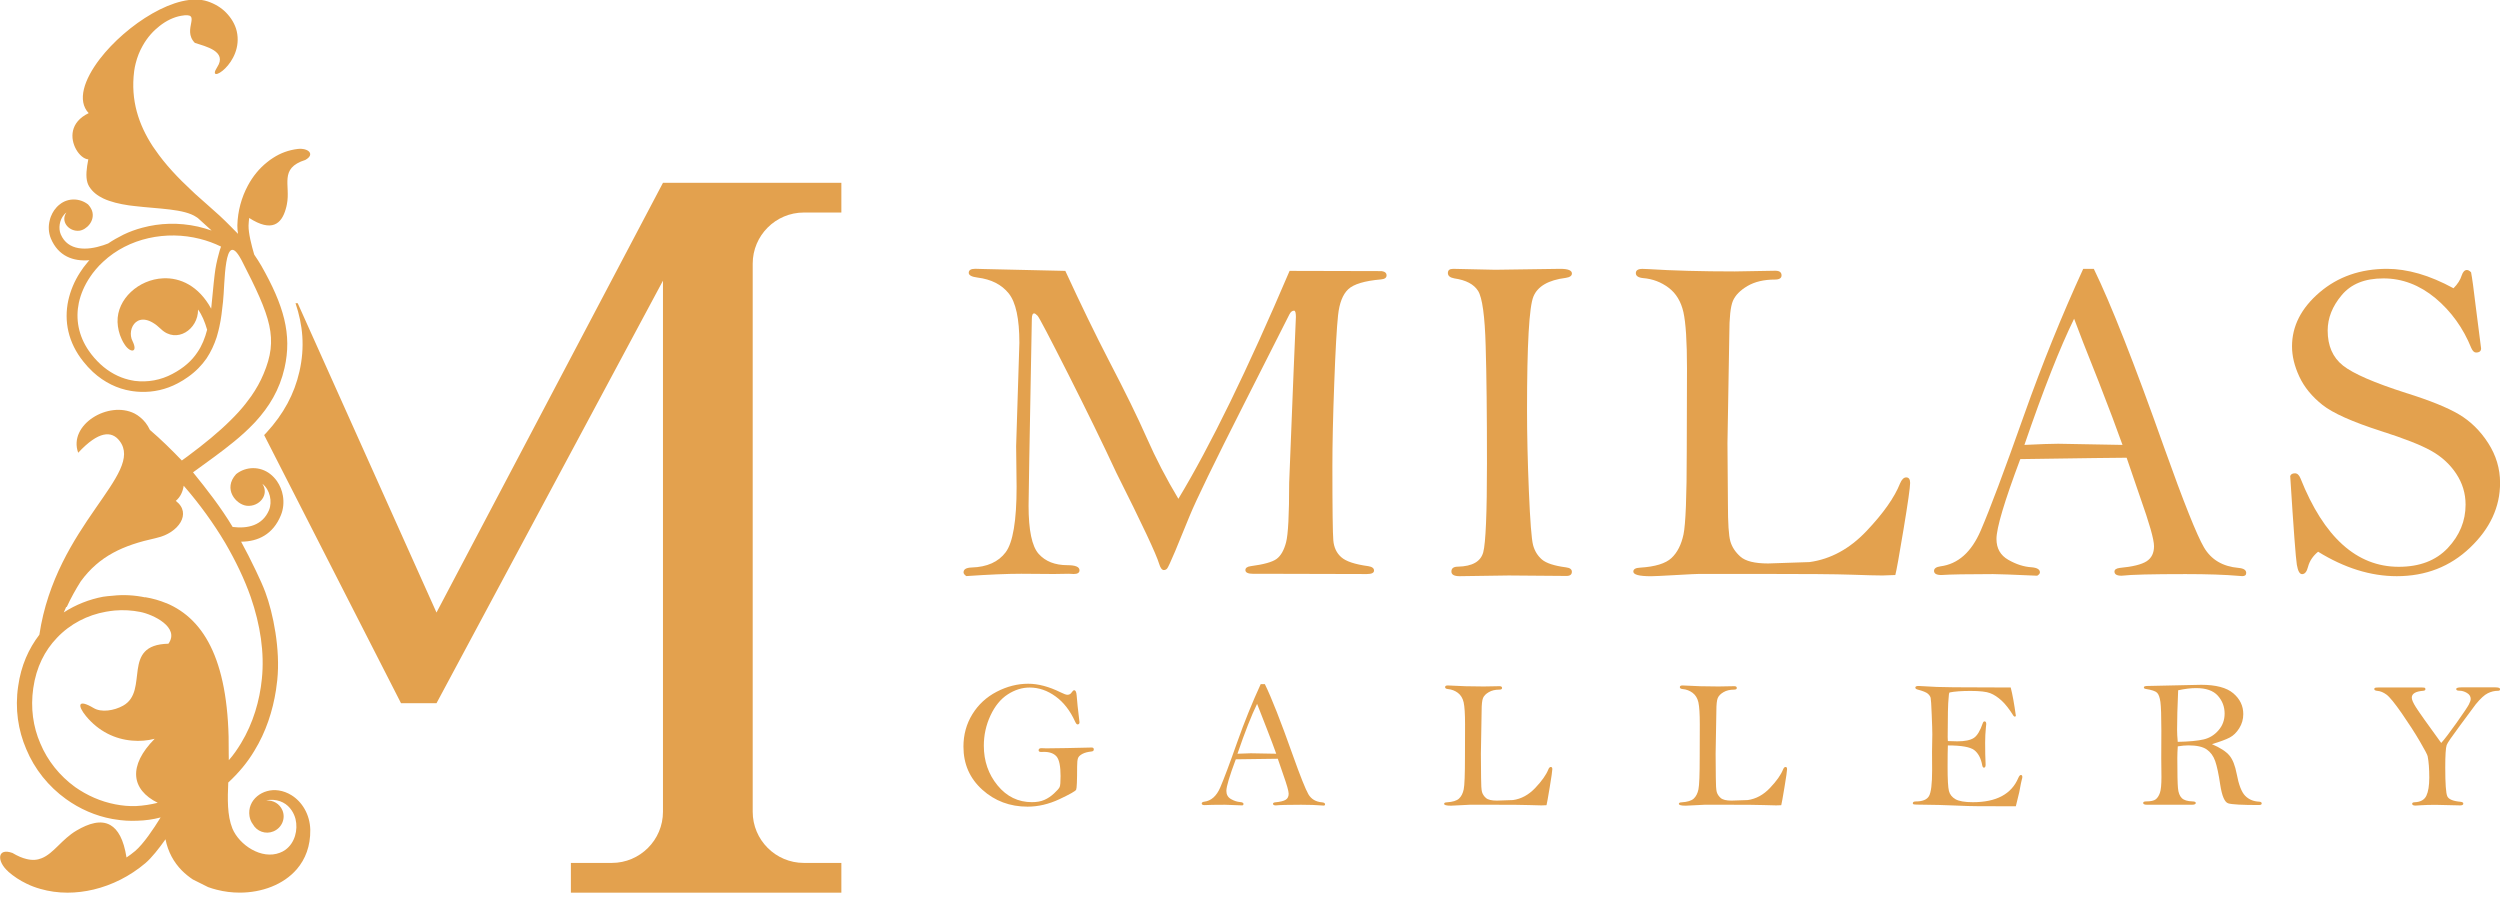 <svg xmlns="http://www.w3.org/2000/svg" fill="none" viewBox="0 0 275 99" height="99" width="275">
<g clip-path="url(#clip0_3_8)">
<path fill="#E3A14E" d="M0.9 95.875C1.518 96.412 2.192 96.856 2.922 97.203C3.402 97.443 3.918 97.632 4.444 97.78C5.399 98.056 6.399 98.194 7.426 98.194C8.375 98.194 9.34 98.076 10.311 97.846C12.307 97.366 14.273 96.401 15.994 94.946C16.673 94.369 17.48 93.343 18.205 92.322C18.48 93.71 19.119 94.854 20.002 95.753C20.375 96.126 20.773 96.447 21.207 96.738L22.892 97.581C23.209 97.693 23.52 97.795 23.847 97.872C24.669 98.086 25.527 98.189 26.369 98.189C28.785 98.189 31.169 97.326 32.645 95.615C33.595 94.512 34.156 93.067 34.131 91.275C34.09 89.564 33.207 88.175 32.053 87.466C31.619 87.2 31.149 87.021 30.664 86.95C28.907 86.674 27.151 87.986 27.447 89.794C27.498 90.095 27.62 90.412 27.809 90.657C28.243 91.454 29.219 91.811 30.071 91.454C30.996 91.076 31.445 90.039 31.067 89.135C30.761 88.41 30.046 87.997 29.3 88.063C29.408 88.017 29.535 87.997 29.668 87.986C30.797 87.925 31.613 88.425 32.088 89.151C32.277 89.436 32.42 89.753 32.507 90.09C32.798 91.3 32.436 92.72 31.399 93.475C31.215 93.608 31.011 93.721 30.786 93.802C28.774 94.589 26.318 92.955 25.563 91.132C24.981 89.677 25.032 87.874 25.108 86.077C26.272 85.004 27.222 83.856 27.973 82.599C29.265 80.501 30.005 78.172 30.357 75.915C30.413 75.538 30.454 75.17 30.5 74.802C30.853 71.448 30.046 67.434 29.188 65.147C28.953 64.508 28.57 63.656 28.136 62.752C27.626 61.674 27.038 60.531 26.523 59.586C28.386 59.576 30.041 58.779 30.899 56.67C31.174 56.002 31.241 55.251 31.118 54.526C31.021 53.954 30.797 53.403 30.465 52.922C30.255 52.632 30.015 52.366 29.724 52.141C28.611 51.273 27.069 51.283 25.976 52.151C24.485 53.78 25.966 55.506 27.14 55.634C28.509 55.782 29.668 54.419 28.861 53.219C29.694 53.857 29.98 55.184 29.586 56.129C28.872 57.799 27.268 58.172 25.593 57.967C24.302 55.813 22.744 53.821 21.233 51.957C22.816 50.803 24.363 49.716 25.752 48.572C26.517 47.949 27.232 47.301 27.886 46.616C27.957 46.545 28.024 46.473 28.095 46.397C29.602 44.753 30.75 42.889 31.297 40.484C32.139 36.767 31.215 33.586 28.744 29.23C28.54 28.873 28.264 28.449 27.963 28.005C27.661 26.978 27.324 25.64 27.34 24.813C27.35 24.537 27.375 24.252 27.411 23.976C29.898 25.579 30.97 24.624 31.43 23C31.486 22.827 31.522 22.653 31.557 22.47C31.986 20.355 30.659 18.517 33.584 17.593C34.708 16.975 33.901 16.24 32.727 16.388C31.767 16.506 30.863 16.832 30.046 17.363C29.816 17.506 29.596 17.665 29.382 17.843C28.529 18.517 27.809 19.396 27.258 20.427C26.574 21.703 26.15 23.2 26.109 24.788C26.109 25.053 26.124 25.38 26.18 25.722L25.353 24.885C24.567 24.083 23.75 23.332 22.943 22.638C22.458 22.214 21.973 21.79 21.493 21.351C21.365 21.234 21.238 21.111 21.115 20.994C19.604 19.59 18.164 18.083 17.035 16.424C16.949 16.311 16.872 16.199 16.795 16.082C15.264 13.728 14.345 11.042 14.758 7.825C14.799 7.534 14.85 7.253 14.921 6.983C15.1 6.257 15.361 5.624 15.677 5.063C16.234 4.057 16.928 3.347 17.531 2.877C18.297 2.264 19.124 1.881 19.91 1.739C22.371 1.294 19.941 3.209 21.437 4.721C22.611 5.103 25.026 5.64 23.898 7.376C22.54 9.464 26.87 6.998 26.038 3.418C25.854 2.647 25.42 1.953 24.868 1.386C24.337 0.84 23.633 0.416 22.851 0.156C19.517 -0.958 13.89 2.704 10.979 6.487C9.238 8.759 8.467 11.078 9.754 12.446C7.661 13.452 7.717 15.249 8.365 16.419C8.718 17.057 9.259 17.506 9.713 17.527C9.524 18.497 9.407 19.396 9.621 20.095C9.667 20.243 9.729 20.381 9.805 20.509C9.82 20.534 9.831 20.555 9.846 20.57C10.193 21.116 10.724 21.525 11.363 21.831C12.164 22.209 13.15 22.439 14.191 22.592C14.39 22.623 14.585 22.643 14.778 22.663C17.408 22.98 20.268 22.96 21.605 23.879C21.657 23.904 21.707 23.945 21.759 23.981C22.244 24.415 22.759 24.89 23.28 25.36C22.78 25.191 22.274 25.043 21.774 24.925C19.634 24.451 17.561 24.537 15.677 25.043C14.947 25.232 14.242 25.492 13.584 25.809C12.966 26.12 12.409 26.432 11.893 26.784C11.72 26.856 11.541 26.917 11.357 26.978C9.57 27.57 7.477 27.632 6.68 25.773C6.404 25.109 6.547 24.2 7.032 23.634C7.109 23.532 7.201 23.45 7.298 23.373C7.247 23.455 7.206 23.532 7.17 23.608C6.772 24.537 7.666 25.487 8.718 25.38C9.519 25.283 10.489 24.292 10.127 23.189C10.04 22.96 9.902 22.72 9.688 22.49C8.779 21.78 7.492 21.75 6.583 22.475C6.338 22.658 6.134 22.883 5.96 23.128C5.812 23.343 5.695 23.572 5.598 23.817C5.547 23.945 5.506 24.083 5.475 24.216C5.296 24.88 5.337 25.594 5.593 26.228C6.415 28.188 8.059 28.776 9.846 28.622C9.759 28.673 9.708 28.791 9.626 28.862C9.325 29.21 9.049 29.582 8.809 29.965C8.186 30.925 7.747 31.977 7.507 33.065C7.032 35.306 7.477 37.676 9.182 39.789C9.483 40.172 9.831 40.55 10.219 40.913C11.49 42.082 12.93 42.756 14.385 42.996C14.477 43.011 14.569 43.022 14.666 43.037C14.937 43.073 15.202 43.098 15.468 43.103C16.882 43.16 18.276 42.838 19.532 42.174C19.951 41.955 20.334 41.72 20.686 41.464C21.549 40.857 22.208 40.162 22.719 39.427C23.209 38.692 23.561 37.916 23.827 37.109C23.857 37.022 23.878 36.935 23.903 36.843C23.99 36.557 24.056 36.266 24.123 35.975C24.332 35.071 24.424 34.152 24.531 33.197C24.751 31.349 24.618 25.038 26.507 28.505C26.538 28.561 26.569 28.617 26.594 28.663C29.801 34.913 30.643 37.226 28.994 41.127C28.642 41.98 28.182 42.797 27.626 43.594C27.426 43.874 27.212 44.155 26.997 44.431C26.517 45.044 25.971 45.636 25.363 46.233C24.061 47.53 22.484 48.822 20.62 50.206C20.416 50.354 20.206 50.502 20.002 50.655C18.889 49.496 17.73 48.352 16.489 47.29C16.213 46.693 15.846 46.244 15.422 45.902C15.228 45.733 15.018 45.605 14.804 45.488C11.945 44.038 7.482 46.713 8.6 49.803C10.847 47.387 12.282 47.367 13.15 48.495C15.943 52.121 6.139 57.733 4.331 69.819C3.162 71.346 2.314 73.204 1.998 75.487C1.63 77.968 1.998 80.332 2.886 82.4C3.805 84.616 5.342 86.516 7.257 87.894C8.769 88.982 10.5 89.748 12.353 90.085C12.44 90.1 12.532 90.116 12.619 90.126C13.446 90.269 14.293 90.32 15.131 90.279C15.984 90.254 16.816 90.146 17.669 89.916C16.872 91.213 15.769 92.842 14.87 93.608C14.564 93.864 14.242 94.104 13.916 94.323C13.604 92.322 12.966 91.239 12.154 90.769C11.112 90.156 9.764 90.565 8.416 91.362C6.793 92.316 5.904 93.879 4.582 94.405C4.107 94.599 3.576 94.655 2.922 94.492C2.468 94.389 1.947 94.17 1.365 93.823C-0.341 93.215 -0.361 94.762 0.905 95.865L0.9 95.875ZM24.317 27.116C24.22 27.397 24.118 27.673 24.056 27.969C23.867 28.648 23.709 29.373 23.617 30.164C23.53 30.803 23.479 31.472 23.413 32.105C23.362 32.661 23.311 33.208 23.25 33.754C23.239 33.825 23.239 33.882 23.229 33.953C21.845 31.426 19.813 30.527 17.949 30.614C15.258 30.731 12.859 32.891 12.93 35.408V35.429C12.956 36.042 13.088 36.685 13.39 37.323C13.487 37.538 13.604 37.747 13.747 37.951C14.355 38.84 15.207 38.804 14.579 37.522C13.87 36.154 15.213 33.785 17.704 36.195C19.415 37.844 21.82 36.236 21.784 34.05C22.218 34.642 22.524 35.383 22.785 36.271C22.555 37.165 22.218 38.028 21.707 38.763C21.1 39.682 20.217 40.469 18.981 41.122C17.704 41.812 16.249 42.077 14.819 41.898C14.605 41.858 14.38 41.822 14.156 41.766C13.068 41.5 11.996 40.938 11.046 40.06C10.546 39.596 10.127 39.105 9.785 38.61C8.605 36.91 8.304 35.061 8.672 33.305C8.886 32.319 9.305 31.359 9.907 30.471C10.086 30.195 10.295 29.919 10.52 29.654C10.78 29.347 11.051 29.056 11.342 28.796C14.156 26.166 18.291 25.339 21.983 26.273C22.785 26.473 23.566 26.759 24.307 27.121L24.317 27.116ZM18.297 66.352C17.567 66.05 16.79 65.826 15.963 65.688L15.973 65.713C14.819 65.473 13.614 65.392 12.399 65.53C12.031 65.55 11.684 65.596 11.337 65.642C9.831 65.928 8.35 66.5 7.012 67.368C7.119 67.163 7.196 66.954 7.283 66.745L7.334 66.786C7.804 65.764 8.319 64.845 8.881 63.952C10.934 61.138 13.579 59.974 17.092 59.203C17.153 59.188 17.204 59.167 17.265 59.157C19.594 58.641 21.161 56.481 19.338 55.098C19.864 54.654 20.114 54.051 20.206 53.428C21.968 55.455 23.495 57.574 24.781 59.734C25.925 61.705 26.88 63.681 27.58 65.672C28.642 68.746 29.101 71.81 28.805 74.67C28.57 77.044 27.86 79.536 26.512 81.757C26.119 82.4 25.695 83.033 25.169 83.621C25.169 83.355 25.159 83.09 25.159 82.824C25.267 72.969 22.611 68.149 18.291 66.341L18.297 66.352ZM13.538 77.626C12.557 78.172 11.138 78.402 10.285 77.876C8.554 76.85 8.493 77.59 9.463 78.775C10.847 80.45 12.659 81.313 14.528 81.466C15.35 81.542 16.198 81.476 17.015 81.267C14.069 84.249 14.421 86.858 17.352 88.308C16.555 88.502 15.769 88.625 14.983 88.665C14.201 88.701 13.431 88.62 12.685 88.477C11.066 88.165 9.58 87.501 8.248 86.567C6.578 85.347 5.24 83.707 4.433 81.772C3.642 79.949 3.346 77.881 3.657 75.706C3.989 73.362 4.944 71.54 6.251 70.176C7.722 68.609 9.652 67.644 11.648 67.291C11.97 67.235 12.292 67.189 12.603 67.158C13.579 67.072 14.523 67.133 15.422 67.312C16.811 67.577 19.823 68.997 18.526 70.809C13.247 70.917 16.469 75.987 13.538 77.626Z" clip-rule="evenodd" fill-rule="evenodd"></path>
<path fill="#E3A14E" d="M82.797 29.01V89.293C82.797 92.398 85.32 94.921 88.424 94.921H92.55V98.194H62.797V94.921H67.3C70.405 94.921 72.927 92.398 72.927 89.293V30.874L48.014 77.355H44.113L29.055 47.857C29.055 47.857 29.076 47.837 29.081 47.832C29.157 47.75 29.249 47.658 29.336 47.561C31.2 45.524 32.374 43.343 32.936 40.877C33.554 38.171 33.314 35.751 32.507 33.351H32.747L48.014 67.378L72.927 20.11H92.55V23.378H88.424C85.32 23.378 82.797 25.901 82.797 29.005V29.01Z"></path>
<path fill="#E3A14E" d="M118.53 79.689C118.444 79.689 118.357 79.582 118.26 79.372C117.719 78.177 117.004 77.253 116.11 76.605C115.217 75.956 114.267 75.629 113.261 75.629C112.434 75.629 111.632 75.88 110.856 76.38C110.08 76.88 109.447 77.651 108.956 78.698C108.466 79.74 108.221 80.853 108.221 82.032C108.221 83.718 108.727 85.173 109.733 86.398C110.738 87.624 112 88.237 113.511 88.237C114.047 88.237 114.507 88.155 114.885 87.986C115.262 87.823 115.62 87.583 115.952 87.271C116.289 86.96 116.488 86.73 116.559 86.577C116.631 86.424 116.662 86.025 116.662 85.372C116.662 84.284 116.519 83.57 116.228 83.222C115.936 82.88 115.477 82.707 114.839 82.707L114.532 82.717C114.338 82.717 114.246 82.656 114.246 82.528C114.246 82.375 114.354 82.298 114.563 82.298L115.089 82.318L117.336 82.288L120.088 82.227C120.241 82.227 120.318 82.298 120.318 82.436C120.318 82.574 120.231 82.65 120.057 82.666C119.649 82.707 119.312 82.793 119.051 82.936C118.791 83.079 118.633 83.232 118.576 83.411C118.515 83.59 118.484 83.891 118.484 84.315C118.484 85.867 118.449 86.72 118.377 86.868C118.306 87.021 117.688 87.368 116.529 87.915C115.37 88.456 114.2 88.732 113.031 88.732C111.091 88.732 109.426 88.109 108.047 86.863C106.669 85.617 105.979 84.039 105.979 82.129C105.979 80.817 106.306 79.627 106.96 78.565C107.613 77.503 108.507 76.676 109.641 76.089C110.774 75.502 111.928 75.211 113.103 75.211C114.2 75.211 115.39 75.527 116.662 76.155C117.019 76.334 117.269 76.426 117.417 76.426C117.622 76.426 117.78 76.334 117.892 76.155C117.989 76.002 118.081 75.926 118.163 75.926C118.316 75.926 118.403 76.12 118.433 76.502C118.474 77.105 118.571 78.029 118.724 79.265C118.74 79.331 118.745 79.393 118.745 79.444C118.745 79.602 118.673 79.684 118.536 79.684L118.53 79.689Z"></path>
<path fill="#E3A14E" d="M138.674 75.252H139.134C139.874 76.768 140.895 79.367 142.197 83.039C143.035 85.392 143.612 86.832 143.923 87.369C144.235 87.9 144.735 88.201 145.429 88.257C145.649 88.278 145.756 88.349 145.756 88.477C145.756 88.569 145.7 88.615 145.588 88.615L145.45 88.604C144.837 88.553 144.066 88.523 143.121 88.523C141.676 88.523 140.747 88.548 140.339 88.594C140.134 88.594 140.032 88.533 140.032 88.415C140.032 88.329 140.109 88.278 140.262 88.257C140.824 88.206 141.217 88.109 141.431 87.971C141.646 87.833 141.753 87.614 141.753 87.312C141.753 87.011 141.549 86.317 141.145 85.173L140.558 83.462C140.216 83.462 138.674 83.483 135.937 83.524C135.248 85.362 134.901 86.516 134.901 86.996C134.901 87.404 135.069 87.706 135.411 87.9C135.753 88.094 136.09 88.206 136.422 88.226C136.667 88.247 136.79 88.318 136.79 88.451C136.79 88.502 136.749 88.553 136.672 88.594C135.61 88.548 134.972 88.523 134.753 88.523C133.639 88.523 132.889 88.538 132.506 88.563C132.291 88.563 132.189 88.502 132.189 88.385C132.189 88.278 132.281 88.211 132.47 88.186C133.231 88.089 133.818 87.568 134.221 86.633C134.625 85.699 135.258 84.019 136.111 81.594C136.892 79.388 137.75 77.274 138.679 75.252H138.674ZM138.281 77.422C137.663 78.683 136.943 80.511 136.121 82.911C136.805 82.88 137.295 82.86 137.592 82.86L140.385 82.911C140.139 82.222 139.797 81.308 139.353 80.169C138.812 78.811 138.454 77.897 138.281 77.427V77.422Z"></path>
<path fill="#E3A14E" d="M170.113 88.573C169.786 88.589 169.602 88.594 169.556 88.594C169.311 88.594 168.867 88.584 168.223 88.558C167.58 88.533 166.242 88.522 164.215 88.522H161.687C161.596 88.522 161.259 88.538 160.671 88.573C160.084 88.609 159.732 88.625 159.609 88.625C159.104 88.625 158.854 88.558 158.854 88.425C158.854 88.318 158.951 88.262 159.15 88.257C159.793 88.216 160.242 88.078 160.493 87.843C160.743 87.608 160.916 87.271 161.008 86.827C161.1 86.388 161.146 85.193 161.146 83.248L161.156 79.684C161.156 78.53 161.105 77.723 161.003 77.263C160.901 76.804 160.687 76.457 160.365 76.212C160.043 75.972 159.681 75.834 159.277 75.798C159.063 75.778 158.961 75.706 158.961 75.584C158.961 75.461 159.058 75.4 159.247 75.4C159.293 75.4 159.379 75.4 159.507 75.41C160.559 75.476 161.795 75.512 163.204 75.512L164.955 75.481C165.134 75.481 165.226 75.548 165.226 75.68C165.226 75.798 165.129 75.859 164.94 75.859C164.47 75.859 164.077 75.951 163.761 76.14C163.444 76.324 163.235 76.538 163.132 76.783C163.03 77.023 162.979 77.498 162.979 78.198L162.898 82.901L162.918 85.525C162.918 86.342 162.954 86.873 163.02 87.118C163.092 87.363 163.235 87.583 163.454 87.777C163.674 87.971 164.072 88.068 164.649 88.068C164.695 88.068 165.287 88.048 166.431 88.007C167.34 87.879 168.157 87.435 168.877 86.674C169.602 85.913 170.082 85.229 170.322 84.626C170.393 84.453 170.485 84.366 170.587 84.366C170.7 84.366 170.756 84.448 170.756 84.606C170.756 84.79 170.659 85.454 170.47 86.597C170.281 87.741 170.164 88.395 170.118 88.563L170.113 88.573Z"></path>
<path fill="#E3A14E" d="M195.934 88.573C195.608 88.589 195.424 88.594 195.378 88.594C195.133 88.594 194.688 88.584 194.045 88.558C193.402 88.533 192.064 88.522 190.037 88.522H187.509C187.417 88.522 187.08 88.538 186.493 88.573C185.906 88.609 185.554 88.625 185.431 88.625C184.925 88.625 184.675 88.558 184.675 88.425C184.675 88.318 184.772 88.262 184.971 88.257C185.615 88.216 186.064 88.078 186.314 87.843C186.565 87.608 186.738 87.271 186.83 86.827C186.922 86.388 186.968 85.193 186.968 83.248L186.978 79.684C186.978 78.53 186.927 77.723 186.825 77.263C186.723 76.804 186.508 76.457 186.187 76.212C185.865 75.972 185.502 75.834 185.099 75.798C184.885 75.778 184.783 75.706 184.783 75.584C184.783 75.461 184.88 75.4 185.068 75.4C185.114 75.4 185.201 75.4 185.329 75.41C186.381 75.476 187.616 75.512 189.026 75.512L190.777 75.481C190.956 75.481 191.048 75.548 191.048 75.68C191.048 75.798 190.951 75.859 190.762 75.859C190.292 75.859 189.899 75.951 189.582 76.14C189.266 76.324 189.056 76.538 188.954 76.783C188.852 77.023 188.801 77.498 188.801 78.198L188.719 82.901L188.74 85.525C188.74 86.342 188.776 86.873 188.842 87.118C188.913 87.363 189.056 87.583 189.276 87.777C189.495 87.971 189.894 88.068 190.471 88.068C190.517 88.068 191.109 88.048 192.253 88.007C193.162 87.879 193.979 87.435 194.699 86.674C195.424 85.913 195.904 85.229 196.144 84.626C196.215 84.453 196.307 84.366 196.409 84.366C196.522 84.366 196.578 84.448 196.578 84.606C196.578 84.79 196.481 85.454 196.292 86.597C196.103 87.741 195.985 88.395 195.939 88.563L195.934 88.573Z"></path>
<path fill="#E3A14E" d="M221.179 75.629C221.373 76.37 221.562 77.412 221.746 78.749C221.715 78.8 221.68 78.831 221.639 78.831C221.593 78.831 221.547 78.805 221.491 78.749C221.031 78.014 220.597 77.452 220.178 77.069C219.76 76.686 219.341 76.411 218.922 76.247C218.504 76.084 217.778 76.002 216.747 76.002C215.777 76.002 215.011 76.058 214.449 76.171C214.398 76.237 214.368 76.36 214.368 76.538C214.368 76.584 214.362 76.666 214.347 76.788C214.281 77.32 214.245 78.754 214.245 81.098C214.245 81.195 214.25 81.338 214.265 81.517C214.771 81.537 215.113 81.547 215.302 81.547C216.139 81.547 216.742 81.42 217.12 81.175C217.493 80.924 217.819 80.388 218.1 79.561C218.146 79.423 218.212 79.352 218.299 79.352C218.422 79.352 218.488 79.449 218.488 79.643L218.447 80.041C218.396 80.567 218.366 81.108 218.366 81.665C218.366 82.569 218.381 83.38 218.417 84.106C218.417 84.33 218.355 84.443 218.233 84.443C218.141 84.443 218.085 84.361 218.049 84.203C217.911 83.421 217.615 82.855 217.171 82.513C216.727 82.17 215.756 81.997 214.265 81.997C214.245 82.482 214.235 83.263 214.235 84.346C214.235 85.745 214.286 86.633 214.383 87.011C214.48 87.389 214.72 87.69 215.098 87.91C215.476 88.129 216.114 88.242 217.018 88.242C219.596 88.242 221.261 87.353 222.011 85.576C222.103 85.357 222.2 85.249 222.297 85.249C222.405 85.249 222.456 85.321 222.456 85.469C222.456 85.551 222.44 85.632 222.405 85.729C222.364 85.857 222.267 86.327 222.119 87.139C222.083 87.312 221.96 87.828 221.741 88.691L217.574 88.681C216.977 88.681 216.099 88.655 214.945 88.604C213.785 88.553 212.764 88.528 211.871 88.522C210.977 88.522 210.512 88.502 210.472 88.466C210.431 88.436 210.41 88.395 210.41 88.359C210.41 88.226 210.518 88.16 210.737 88.16C211.472 88.16 211.957 87.966 212.187 87.573C212.417 87.18 212.534 86.23 212.534 84.724L212.524 82.686L212.555 80.776C212.555 80.394 212.534 79.663 212.488 78.596C212.448 77.529 212.407 76.916 212.371 76.763C212.335 76.61 212.233 76.462 212.065 76.308C211.896 76.16 211.523 76.007 210.946 75.854C210.773 75.808 210.686 75.737 210.686 75.635C210.686 75.517 210.803 75.456 211.033 75.456L213.06 75.563C213.775 75.594 215.537 75.614 218.34 75.614C220.183 75.614 221.123 75.614 221.164 75.624L221.179 75.629Z"></path>
<path fill="#E3A14E" d="M243.319 81.859C244.238 82.257 244.882 82.676 245.239 83.11C245.602 83.544 245.862 84.218 246.036 85.127C246.26 86.322 246.567 87.123 246.965 87.532C247.363 87.94 247.879 88.16 248.523 88.185C248.701 88.201 248.788 88.262 248.788 88.379C248.788 88.497 248.686 88.553 248.482 88.553C246.628 88.553 245.5 88.492 245.107 88.369C244.713 88.247 244.417 87.567 244.228 86.337C244.05 85.137 243.861 84.259 243.667 83.707C243.473 83.156 243.161 82.732 242.732 82.436C242.303 82.14 241.639 81.992 240.731 81.992C240.388 81.992 239.995 82.027 239.556 82.099C239.526 82.518 239.505 82.952 239.505 83.401C239.505 85.101 239.531 86.204 239.577 86.7C239.623 87.2 239.765 87.562 240 87.792C240.235 88.022 240.628 88.139 241.18 88.155C241.42 88.16 241.537 88.221 241.537 88.328C241.537 88.456 241.389 88.522 241.098 88.522H236.176C235.89 88.522 235.747 88.456 235.747 88.328C235.747 88.211 235.859 88.155 236.084 88.155C236.589 88.155 236.937 88.078 237.131 87.925C237.325 87.772 237.478 87.537 237.59 87.215C237.703 86.894 237.759 86.311 237.759 85.469L237.738 83.442L237.749 80.353C237.749 78.775 237.713 77.733 237.646 77.222C237.575 76.712 237.452 76.37 237.274 76.196C237.095 76.023 236.681 75.885 236.033 75.783C235.895 75.762 235.824 75.706 235.824 75.614C235.824 75.507 235.961 75.456 236.242 75.456L242.13 75.328C243.753 75.328 244.933 75.64 245.663 76.263C246.393 76.885 246.761 77.646 246.761 78.545C246.761 79.117 246.613 79.633 246.317 80.108C246.021 80.577 245.673 80.919 245.27 81.129C244.867 81.343 244.218 81.583 243.319 81.854V81.859ZM239.551 81.604C240.822 81.578 241.777 81.486 242.416 81.333C243.054 81.18 243.595 80.848 244.039 80.327C244.489 79.811 244.708 79.199 244.708 78.489C244.708 77.738 244.458 77.085 243.963 76.528C243.467 75.972 242.671 75.691 241.578 75.691C240.981 75.691 240.322 75.772 239.597 75.931C239.515 77.754 239.48 79.204 239.48 80.286C239.48 80.659 239.505 81.093 239.551 81.599V81.604Z"></path>
<path fill="#E3A14E" d="M268.533 81.726C268.906 81.313 269.468 80.572 270.229 79.5C270.99 78.428 271.434 77.759 271.572 77.498C271.71 77.238 271.776 77.029 271.776 76.876C271.776 76.605 271.638 76.385 271.362 76.222C271.087 76.058 270.806 75.977 270.52 75.977C270.295 75.977 270.183 75.915 270.183 75.798C270.183 75.67 270.372 75.609 270.75 75.609H274.497C274.84 75.609 275.013 75.681 275.013 75.819C275.013 75.931 274.937 75.987 274.783 75.987C274.39 75.987 274.017 76.079 273.655 76.258C273.292 76.436 272.853 76.84 272.338 77.463L270.607 79.801C269.698 81.022 269.207 81.737 269.136 81.951C269.029 82.262 268.978 83.09 268.978 84.427C268.978 86.204 269.054 87.256 269.202 87.588C269.35 87.92 269.836 88.124 270.647 88.196C270.862 88.216 270.964 88.283 270.964 88.395C270.964 88.528 270.847 88.594 270.617 88.594L267.936 88.533C267.293 88.533 266.767 88.548 266.353 88.574C266.021 88.599 265.807 88.615 265.715 88.615C265.465 88.615 265.337 88.548 265.337 88.415C265.337 88.308 265.429 88.252 265.618 88.247C266.256 88.221 266.685 87.981 266.9 87.532C267.114 87.083 267.221 86.414 267.221 85.535C267.221 84.565 267.16 83.784 267.042 83.187C267.017 83.034 266.731 82.492 266.19 81.563C265.648 80.634 264.98 79.602 264.198 78.469C263.412 77.34 262.85 76.651 262.513 76.406C262.176 76.161 261.85 76.023 261.528 75.997C261.288 75.977 261.17 75.91 261.17 75.798C261.17 75.727 261.201 75.675 261.262 75.655C261.324 75.635 261.513 75.619 261.824 75.619H266.169C266.465 75.619 266.644 75.63 266.705 75.65C266.767 75.67 266.797 75.722 266.797 75.808C266.797 75.915 266.716 75.972 266.547 75.987C265.71 76.053 265.296 76.304 265.296 76.743C265.296 76.967 265.449 77.325 265.756 77.805C266.062 78.29 266.986 79.597 268.539 81.731L268.533 81.726Z"></path>
<path fill="#E3A14E" d="M117.187 29.802C118.903 33.524 120.501 36.808 121.977 39.662C123.759 43.078 125.148 45.912 126.143 48.169C127.139 50.426 128.298 52.662 129.621 54.868C133.139 49.042 137.214 40.688 141.855 29.797L151.986 29.822C152.343 29.873 152.522 30.032 152.522 30.292C152.522 30.553 152.318 30.701 151.909 30.736C150.112 30.89 148.907 31.252 148.304 31.819C147.702 32.386 147.329 33.341 147.186 34.684C147.043 36.026 146.9 38.518 146.767 42.169C146.629 45.82 146.563 48.858 146.563 51.284C146.563 55.951 146.599 58.672 146.665 59.443C146.731 60.214 147.022 60.832 147.533 61.286C148.044 61.746 149.034 62.078 150.51 62.277C150.934 62.343 151.143 62.507 151.143 62.762C151.143 63.017 150.883 63.145 150.357 63.145L140.456 63.12H137.862C137.285 63.12 136.994 62.982 136.994 62.711C136.994 62.476 137.188 62.328 137.581 62.277C139.006 62.088 139.95 61.828 140.42 61.486C140.885 61.144 141.237 60.541 141.467 59.663C141.697 58.79 141.809 56.609 141.809 53.127L142.294 40.898L142.549 34.862C142.549 34.403 142.483 34.173 142.345 34.173C142.141 34.173 141.973 34.311 141.835 34.581L136.79 44.544C133.563 50.911 131.581 54.991 130.851 56.773L129.274 60.618C128.778 61.787 128.482 62.43 128.38 62.543C128.278 62.655 128.16 62.706 128.023 62.706C127.818 62.706 127.65 62.486 127.512 62.042C127.206 60.99 125.633 57.646 122.799 52.004C121.323 48.828 119.551 45.202 117.489 41.122C115.426 37.048 114.307 34.918 114.139 34.74C113.97 34.561 113.843 34.474 113.756 34.474C113.587 34.474 113.501 34.689 113.501 35.112L113.22 50.538L113.143 55.629C113.143 58.325 113.511 60.092 114.251 60.924C114.992 61.756 116.049 62.17 117.422 62.17C118.306 62.17 118.745 62.359 118.745 62.731C118.745 63.002 118.535 63.14 118.111 63.14L117.575 63.114L115.921 63.14L112.331 63.114C110.769 63.114 108.757 63.201 106.296 63.37C106.092 63.232 105.99 63.099 105.99 62.961C105.99 62.619 106.286 62.446 106.883 62.425C108.578 62.374 109.829 61.812 110.626 60.745C111.422 59.678 111.826 57.283 111.826 53.561L111.775 49.078L112.132 37.717C112.132 35.066 111.744 33.254 110.963 32.279C110.182 31.303 109.038 30.721 107.526 30.532C106.883 30.451 106.561 30.277 106.561 30.011C106.561 29.715 106.796 29.567 107.276 29.567C107.532 29.567 107.838 29.577 108.19 29.593L117.203 29.797L117.187 29.802Z"></path>
<path fill="#E3A14E" d="M159.819 29.572L164.48 29.674L171.629 29.572C172.482 29.572 172.911 29.741 172.911 30.083C172.911 30.338 172.681 30.501 172.221 30.568C170.327 30.808 169.147 31.487 168.678 32.615C168.208 33.739 167.973 37.9 167.973 45.095C167.973 47.735 168.039 50.712 168.177 54.02C168.315 57.329 168.468 59.305 168.637 59.954C168.81 60.602 169.132 61.128 169.607 61.542C170.082 61.95 170.97 62.241 172.267 62.41C172.691 62.461 172.906 62.624 172.906 62.895C172.906 63.201 172.706 63.354 172.313 63.354L165.961 63.303L160.554 63.38C159.956 63.38 159.655 63.211 159.655 62.869C159.655 62.512 159.895 62.333 160.37 62.333C161.958 62.297 162.882 61.771 163.158 60.745C163.429 59.724 163.566 56.456 163.566 50.951C163.566 45.447 163.521 41.326 163.423 38.038C163.332 34.75 163.051 32.738 162.591 32.002C162.132 31.272 161.264 30.808 159.982 30.624C159.502 30.537 159.267 30.343 159.267 30.037C159.267 29.73 159.446 29.577 159.808 29.577L159.819 29.572Z"></path>
<path fill="#E3A14E" d="M208.49 63.252C207.658 63.288 207.183 63.303 207.066 63.303C206.438 63.303 205.299 63.273 203.655 63.216C202.011 63.155 198.589 63.13 193.397 63.13H186.927C186.687 63.13 185.824 63.17 184.328 63.257C182.832 63.344 181.928 63.385 181.601 63.385C180.31 63.385 179.666 63.216 179.666 62.874C179.666 62.604 179.921 62.461 180.427 62.44C182.071 62.338 183.215 61.986 183.863 61.383C184.507 60.781 184.946 59.913 185.186 58.784C185.421 57.656 185.543 54.608 185.543 49.634L185.569 40.52C185.569 37.568 185.436 35.505 185.176 34.336C184.91 33.167 184.369 32.268 183.547 31.65C182.725 31.032 181.795 30.68 180.759 30.593C180.218 30.542 179.942 30.358 179.942 30.047C179.942 29.735 180.187 29.577 180.677 29.577C180.795 29.577 181.014 29.587 181.341 29.603C184.037 29.771 187.193 29.858 190.803 29.858L195.281 29.781C195.74 29.781 195.97 29.95 195.97 30.292C195.97 30.598 195.725 30.752 195.235 30.752C194.03 30.752 193.024 30.991 192.222 31.461C191.415 31.936 190.884 32.483 190.619 33.1C190.358 33.718 190.226 34.928 190.226 36.726L190.021 48.756L190.072 55.47C190.072 57.559 190.159 58.912 190.338 59.54C190.517 60.168 190.884 60.73 191.446 61.23C192.008 61.73 193.024 61.981 194.499 61.981C194.617 61.981 196.139 61.93 199.054 61.828C201.377 61.506 203.466 60.367 205.314 58.417C207.163 56.466 208.393 54.72 209.006 53.178C209.19 52.739 209.42 52.514 209.685 52.514C209.971 52.514 210.114 52.718 210.114 53.127C210.114 53.602 209.874 55.302 209.389 58.228C208.904 61.154 208.603 62.828 208.485 63.252H208.49Z"></path>
<path fill="#E3A14E" d="M229.155 29.572H230.319C232.193 33.412 234.777 39.978 238.07 49.266C240.194 55.22 241.65 58.871 242.441 60.219C243.233 61.567 244.499 62.318 246.25 62.471C246.807 62.522 247.083 62.706 247.083 63.022C247.083 63.257 246.94 63.375 246.654 63.375L246.301 63.349C244.759 63.216 242.799 63.15 240.414 63.15C236.758 63.15 234.409 63.206 233.373 63.329C232.852 63.329 232.591 63.176 232.591 62.874C232.591 62.655 232.785 62.522 233.168 62.471C234.593 62.338 235.578 62.093 236.125 61.741C236.671 61.388 236.942 60.837 236.942 60.081C236.942 59.325 236.431 57.559 235.41 54.674L233.929 50.349C233.056 50.349 229.16 50.4 222.231 50.502C220.485 55.149 219.612 58.075 219.612 59.29C219.612 60.316 220.04 61.082 220.908 61.577C221.771 62.073 222.624 62.348 223.462 62.399C224.079 62.45 224.391 62.634 224.391 62.961C224.391 63.094 224.289 63.211 224.09 63.329C221.409 63.211 219.79 63.15 219.234 63.15C216.415 63.15 214.521 63.186 213.551 63.252C213.014 63.252 212.744 63.099 212.744 62.798C212.744 62.532 212.979 62.364 213.448 62.297C215.379 62.047 216.854 60.74 217.875 58.371C218.897 56.007 220.49 51.753 222.66 45.621C224.641 40.035 226.806 34.688 229.155 29.572ZM228.154 35.056C226.592 38.242 224.769 42.868 222.685 48.94C224.411 48.858 225.652 48.812 226.408 48.812L233.475 48.94C232.857 47.193 231.984 44.88 230.86 41.995C229.487 38.559 228.583 36.246 228.149 35.051L228.154 35.056Z"></path>
<path fill="#E3A14E" d="M269.882 31.712C270.336 31.257 270.637 30.787 270.785 30.302C270.918 29.899 271.112 29.7 271.362 29.7C271.495 29.7 271.648 29.781 271.817 29.95C271.934 30.552 272.103 31.768 272.317 33.596L272.92 38.324C272.92 38.625 272.736 38.778 272.363 38.778C272.164 38.778 271.985 38.61 271.837 38.273C270.949 36.077 269.631 34.249 267.89 32.789C266.144 31.349 264.244 30.624 262.181 30.624C260.119 30.624 258.622 31.237 257.591 32.462C256.56 33.688 256.044 34.984 256.044 36.363C256.044 38.038 256.606 39.325 257.729 40.213C258.852 41.102 261.165 42.108 264.673 43.231C267.257 44.038 269.187 44.814 270.469 45.57C271.75 46.325 272.828 47.382 273.701 48.74C274.574 50.099 275.008 51.559 275.008 53.117C275.008 55.767 273.91 58.141 271.715 60.234C269.519 62.333 266.828 63.38 263.642 63.38C260.777 63.38 257.892 62.481 254.992 60.689C254.42 61.159 254.052 61.71 253.884 62.348C253.751 62.885 253.532 63.155 253.23 63.155C252.96 63.155 252.771 62.813 252.653 62.124C252.536 61.434 252.291 58.182 251.923 52.366C251.99 52.167 252.168 52.065 252.449 52.065C252.699 52.065 252.904 52.248 253.052 52.616C255.635 59.106 259.24 62.348 263.866 62.348C266.164 62.348 267.962 61.659 269.264 60.275C270.561 58.892 271.214 57.303 271.214 55.511C271.214 54.27 270.867 53.132 270.173 52.09C269.478 51.048 268.554 50.211 267.405 49.573C266.256 48.934 264.438 48.225 261.957 47.433C258.771 46.412 256.6 45.442 255.457 44.528C254.308 43.614 253.465 42.583 252.929 41.434C252.393 40.285 252.122 39.177 252.122 38.099C252.122 35.868 253.133 33.892 255.155 32.161C257.177 30.435 259.654 29.572 262.59 29.572C263.698 29.572 264.857 29.751 266.072 30.098C267.288 30.45 268.559 30.986 269.882 31.706V31.712Z"></path>
</g>
<defs>
<clipPath id="clip0_3_8">
<rect fill="white" height="99" width="275"></rect>
</clipPath>
</defs>
</svg>
